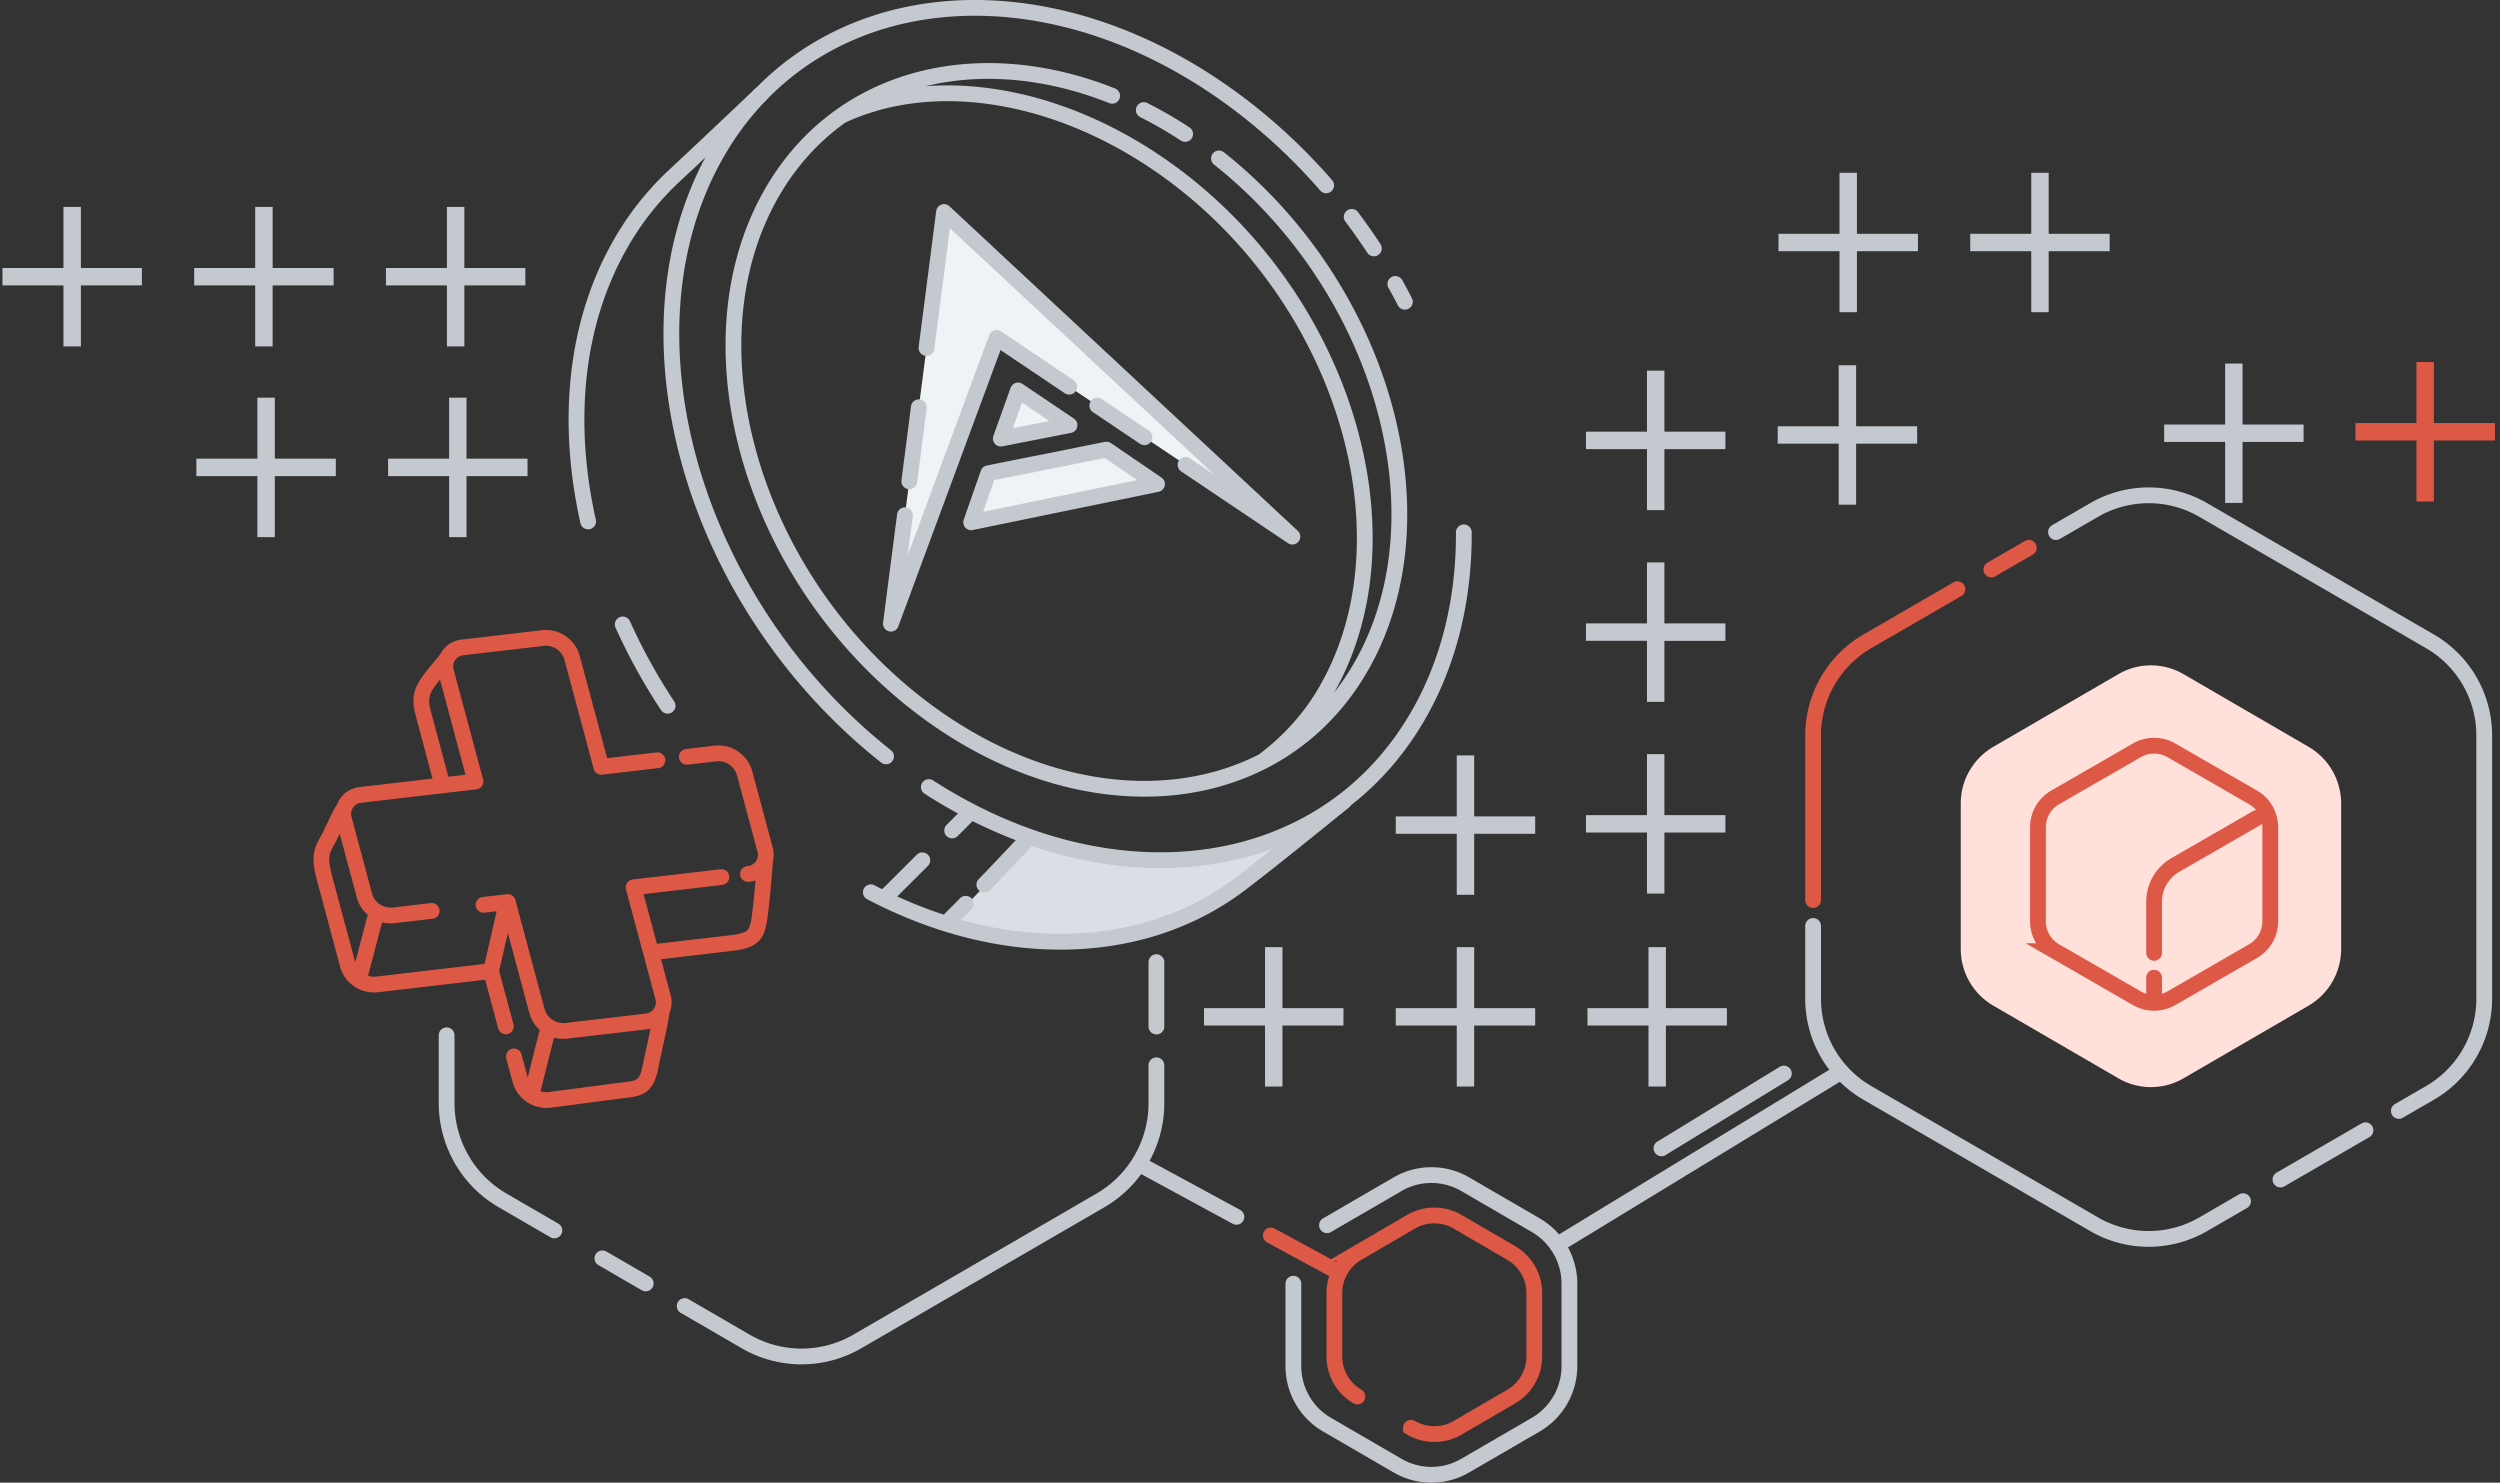 <svg width="317" height="188" fill="none" xmlns="http://www.w3.org/2000/svg"><rect width="100%" height="100%" fill="#333333" stroke="none"/><path d="M152.193 108.688c7.715-.853 11.595-2.859 13.535-3.863-.563.615-3.42 3.574-8.472 7.54-5.051 3.967-11.457 6.214-18.705 7.016-7.855.868-14.78-1.041-18.164-2.402l10.248-10.64c4.77 1.051 10.336 3.59 21.558 2.349Z" fill="#DBDEE5"/><path d="M96.441 11.973s-5.898 5.613-11.027 10.398a36.393 36.393 0 0 0-6.873 8.798c-5.68 10.082-6.752 22.544-3.965 34.948m95.829 35.498s-9.463 7.715-13.318 10.602c-12.279 9.19-29.994 9.673-46.665.921M78.963 79.177a73.248 73.248 0 0 0 5.69 10.31" stroke="#C4C8CF" stroke-width="2" stroke-linecap="round" stroke-linejoin="round"/><path d="M130.355 106.327s-2.364 2.56-5.538 5.843m-4.424 4.492c.695-.691 1.384-1.385 2.057-2.068m.345-11.361-2.062 2.07m-8.248 8.24c1.53-1.522 3.066-3.054 4.467-4.455m37.613-89.002c20.72 16.44 28.854 45.178 18.167 64.189-10.686 19.011-36.142 21.096-56.861 4.656-20.72-16.44-28.852-45.178-18.167-64.19 8.434-15.005 26.072-19.465 43.319-12.593m4.009 1.808a53.934 53.934 0 0 1 5.243 3.03m-43.595-2.307c12.331-5.794 29.4-2.672 43.641 8.641 20.591 16.36 28.674 44.952 18.055 63.868-2.064 3.724-4.808 6.757-8.2 9.321" stroke="#C4C8CF" stroke-width="2" stroke-linecap="round" stroke-linejoin="round"/><path d="M112.349 95.908c-24.656-19.52-34.336-53.644-21.62-76.216 12.716-22.573 43.012-25.05 67.667-5.529a72.757 72.757 0 0 1 9.762 9.337m-50.383 76.297c23.517 15.168 50.444 11.524 62.241-9.417 3.838-6.814 5.636-14.68 5.597-22.88m-7.476-29.239A70.31 70.31 0 0 0 176.928 36m-2.722-4.5a73.773 73.773 0 0 0-2.812-4" stroke="#C4C8CF" stroke-width="2" stroke-linecap="round" stroke-linejoin="round"/><path d="m126.37 42.852 37.51 25.196-44.176-41.168-6.737 52.207 13.403-36.235Zm20.343 18.526-6.408-4.367-14.987 2.998-2.175 6.221 23.57-4.852Zm-11.094-7.47-6.528-4.4-2.189 6.107 8.717-1.707Z" fill="#EEF3F5"/><path d="m114.743 65.325-1.776 13.762 13.403-36.235 9.205 6.183m-20.278 11.996 1.212-9.394m.97-7.516 2.225-17.241 44.176 41.168-13.557-9.106m-11.185-7.513 5.983 4.019m1.592 5.93-6.408-4.367-14.987 2.998-2.175 6.221 23.57-4.852Zm-11.094-7.47-6.528-4.4-2.189 6.107 8.717-1.707Z" stroke="#C4C8CF" stroke-width="2" stroke-linecap="round" stroke-linejoin="round"/><path d="M67.371 138.901a3.463 3.463 0 0 0 2.26.569l8.774-1.148c2.525-.304 3.493-.223 4.05-2.947.484-2.363 1.298-5.808 1.451-7.09m-16.535 10.616a3.455 3.455 0 0 1-1.386-1.872l-.825-3.079m2.211 4.951 2.176-8.63m-7.285-7.136-14.507 1.694a3.457 3.457 0 0 1-2.26-.568m16.767-1.126 1.962-8.562m-1.962 8.562 1.878 7.008m-18.645-5.882a3.454 3.454 0 0 1-1.386-1.872l-2.978-11.116c-.514-1.916-.566-3.019.197-4.34.763-1.322 1.74-3.693 2.196-4.311m1.971 21.639 2.26-8.626m34.879 5.122 10.092-1.178c2.543-.295 3.119-.924 3.454-2.452.268-1.222.67-5.836.837-7.991m-40.12-26.012a2.43 2.43 0 0 0-.332 2.075l3.723 13.894-4.177.488m.785-16.457a2.43 2.43 0 0 1 1.826-1.041l10.154-1.186a3.456 3.456 0 0 1 3.646 2.44l3.723 13.894 7.117-.831M56.896 83.124c-.235.578-2.829 3.27-3.244 4.498-.416 1.228-.23 1.923.236 3.66l2.223 8.299m38.736 11.24a2.433 2.433 0 0 0 2.157-3.118l-2.606-9.726a3.458 3.458 0 0 0-3.646-2.44l-3.664.428M56.11 99.58l-10.33 1.206a2.436 2.436 0 0 0-1.826 1.041 2.432 2.432 0 0 0-.331 2.076l2.606 9.726a3.457 3.457 0 0 0 3.646 2.44l4.86-.567m6.582-.769 3.065-.357 3.723 13.894a3.46 3.46 0 0 0 3.646 2.44l10.154-1.185a2.435 2.435 0 0 0 2.227-2.043 2.43 2.43 0 0 0-.07-1.075l-3.723-13.894 11.134-1.3" stroke="#DE5846" stroke-width="2" stroke-linecap="round" stroke-linejoin="round"/><path d="M56.633 131.273v8.599c0 5.088 2.701 9.789 7.086 12.333l6.576 3.815M146.633 122v8.163m-70.244 29.393 5.488 3.185m4.94 2.865 7.73 4.486a14.111 14.111 0 0 0 14.172 0l30.829-17.887a14.254 14.254 0 0 0 7.085-12.333v-4.79" stroke="#C4C8CF" stroke-width="2" stroke-linecap="round"/><path d="m168.909 160.873-7.77-4.215m17.774 24.382a5.877 5.877 0 0 0 5.92 0l6.801-3.965a5.874 5.874 0 0 0 2.914-5.073v-8.043a5.874 5.874 0 0 0-2.914-5.073l-6.801-3.965a5.874 5.874 0 0 0-5.92 0l-6.8 3.965a5.87 5.87 0 0 0-2.914 5.073v8.043a5.873 5.873 0 0 0 2.914 5.073" stroke="#DE5846" stroke-width="2" stroke-linecap="round"/><path d="M229.903 117.411v9.229a13.797 13.797 0 0 0 6.883 11.941l28.749 16.653a13.796 13.796 0 0 0 13.834 0l5.049-2.925m19.756-11.443 3.943-2.285A13.797 13.797 0 0 0 315 126.64V93.26a13.802 13.802 0 0 0-6.883-11.942l-28.748-16.653a13.8 13.8 0 0 0-13.834 0l-4.836 2.801m39.245 75.85-10.782 6.245" stroke="#C4C8CF" stroke-width="2" stroke-linecap="round" stroke-linejoin="round"/><path d="m257.248 69.464-4.744 2.748m-4.312 2.498-11.406 6.607a13.802 13.802 0 0 0-6.883 11.942v20.867" stroke="#DE5846" stroke-width="2" stroke-linecap="round" stroke-linejoin="round"/><path d="M268.614 85.48a8.206 8.206 0 0 1 8.251 0l15.866 9.218a8.313 8.313 0 0 1 4.126 7.191v18.435a8.313 8.313 0 0 1-4.126 7.191l-15.866 9.218a8.207 8.207 0 0 1-8.251 0l-15.866-9.218a8.312 8.312 0 0 1-4.125-7.191v-18.435a8.312 8.312 0 0 1 4.125-7.19l15.866-9.218Z" fill="#FFE0DA"/><path d="M270.949 95.142a4.39 4.39 0 0 1 4.383 0l10.347 5.965a4.37 4.37 0 0 1 2.19 3.786v11.929a4.37 4.37 0 0 1-2.19 3.786l-10.347 5.965a4.392 4.392 0 0 1-4.383 0l-10.347-5.965a4.37 4.37 0 0 1-2.19-3.786v-11.929a4.37 4.37 0 0 1 2.19-3.786l10.347-5.965Z" stroke="#DE5846" stroke-width="2"/><path d="M273.141 126.26v-2.294m13.038-20.252-10.348 5.965a5.37 5.37 0 0 0-2.69 4.653v6.488" stroke="#DE5846" stroke-width="2" stroke-linecap="round"/><path d="m198 157.5 35.097-21.378" stroke="#C4C8CF" stroke-width="2" stroke-linecap="round"/><path d="M164 162.774v10.452c0 1.503.394 2.979 1.142 4.281a8.56 8.56 0 0 0 3.121 3.137l8.953 5.201a8.523 8.523 0 0 0 8.568 0l8.953-5.201a8.56 8.56 0 0 0 3.121-3.137 8.594 8.594 0 0 0 1.142-4.281v-10.452a8.594 8.594 0 0 0-1.142-4.281 8.56 8.56 0 0 0-3.121-3.137l-8.953-5.201a8.523 8.523 0 0 0-8.568 0l-8.953 5.201" stroke="#C4C8CF" stroke-width="2" stroke-linecap="round" stroke-linejoin="round"/><path d="m210.671 145.609 15.526-9.487" stroke="#C4C8CF" stroke-width="2" stroke-linecap="round"/><path d="M59.157 68.109h-2.21v-7.736H49.21v-2.21h7.735v-7.735h2.21v7.735h7.736v2.21h-7.735v7.736Zm-24.312 0h-2.21v-7.736h-7.736v-2.21h7.736v-7.735h2.21v7.735h7.736v2.21h-7.736v7.736Zm173.992-3.428h2.21v-7.735h7.735v-2.21h-7.735V47h-2.21v7.736h-7.736v2.21h7.736v7.736Zm0 24.312h2.21v-7.735h7.735v-2.21h-7.735v-7.736h-2.21v7.735h-7.736v2.21h7.736v7.736Zm0 24.312h2.21v-7.736h7.735v-2.21h-7.735v-7.735h-2.21v7.735h-7.736v2.21h7.736v7.736Zm24.311-49.312h2.21v-7.735h7.736v-2.21h-7.736v-7.736h-2.21v7.735h-7.735v2.21h7.735v7.736ZM34.569 26.243h-2.21v7.736h-7.736v2.21h7.736v7.735h2.21V36.19h7.735v-2.21H34.57v-7.736Zm-24.312 0h-2.21v7.736H.312v2.21h7.735v7.735h2.21V36.19h7.736v-2.21h-7.736v-7.736Zm48.623 0h-2.21v7.736h-7.735v2.21h7.735v7.735h2.21V36.19h7.736v-2.21H58.88v-7.736Zm128.047 93.851h-2.21v7.736h-7.736v2.21h7.736v7.736h2.21v-7.736h7.735v-2.21h-7.735v-7.736Zm0-24.311h-2.21v7.735h-7.736v2.211h7.736v7.735h2.21v-7.735h7.735v-2.211h-7.735v-7.735Zm-24.312 24.311h-2.21v7.736h-7.735v2.21h7.735v7.736h2.21v-7.736h7.736v-2.21h-7.736v-7.736Zm48.623 0h-2.21v7.736h-7.735v2.21h7.735v7.736h2.21v-7.736h7.736v-2.21h-7.736v-7.736Zm22.011-98.184h2.21v7.736h7.736v2.21h-7.736v7.735h-2.21v-7.735h-7.735v-2.21h7.735V21.91Zm24.312 0h2.21v7.736h7.735v2.21h-7.735v7.735h-2.21v-7.735h-7.736v-2.21h7.736V21.91Zm24.587 41.866h2.21V56.04h7.736v-2.21h-7.736v-7.736h-2.21v7.736h-7.735v2.21h7.735v7.736Z" fill="#C4C8CF"/><path d="M308.616 45.909h-2.21v7.735h-7.736v2.21h7.736v7.736h2.21v-7.736h7.736v-2.21h-7.736V45.91Z" fill="#DE5846"/><path d="m144.657 147.718 12.125 6.578" stroke="#C4C8CF" stroke-width="2" stroke-linecap="round"/></svg>
